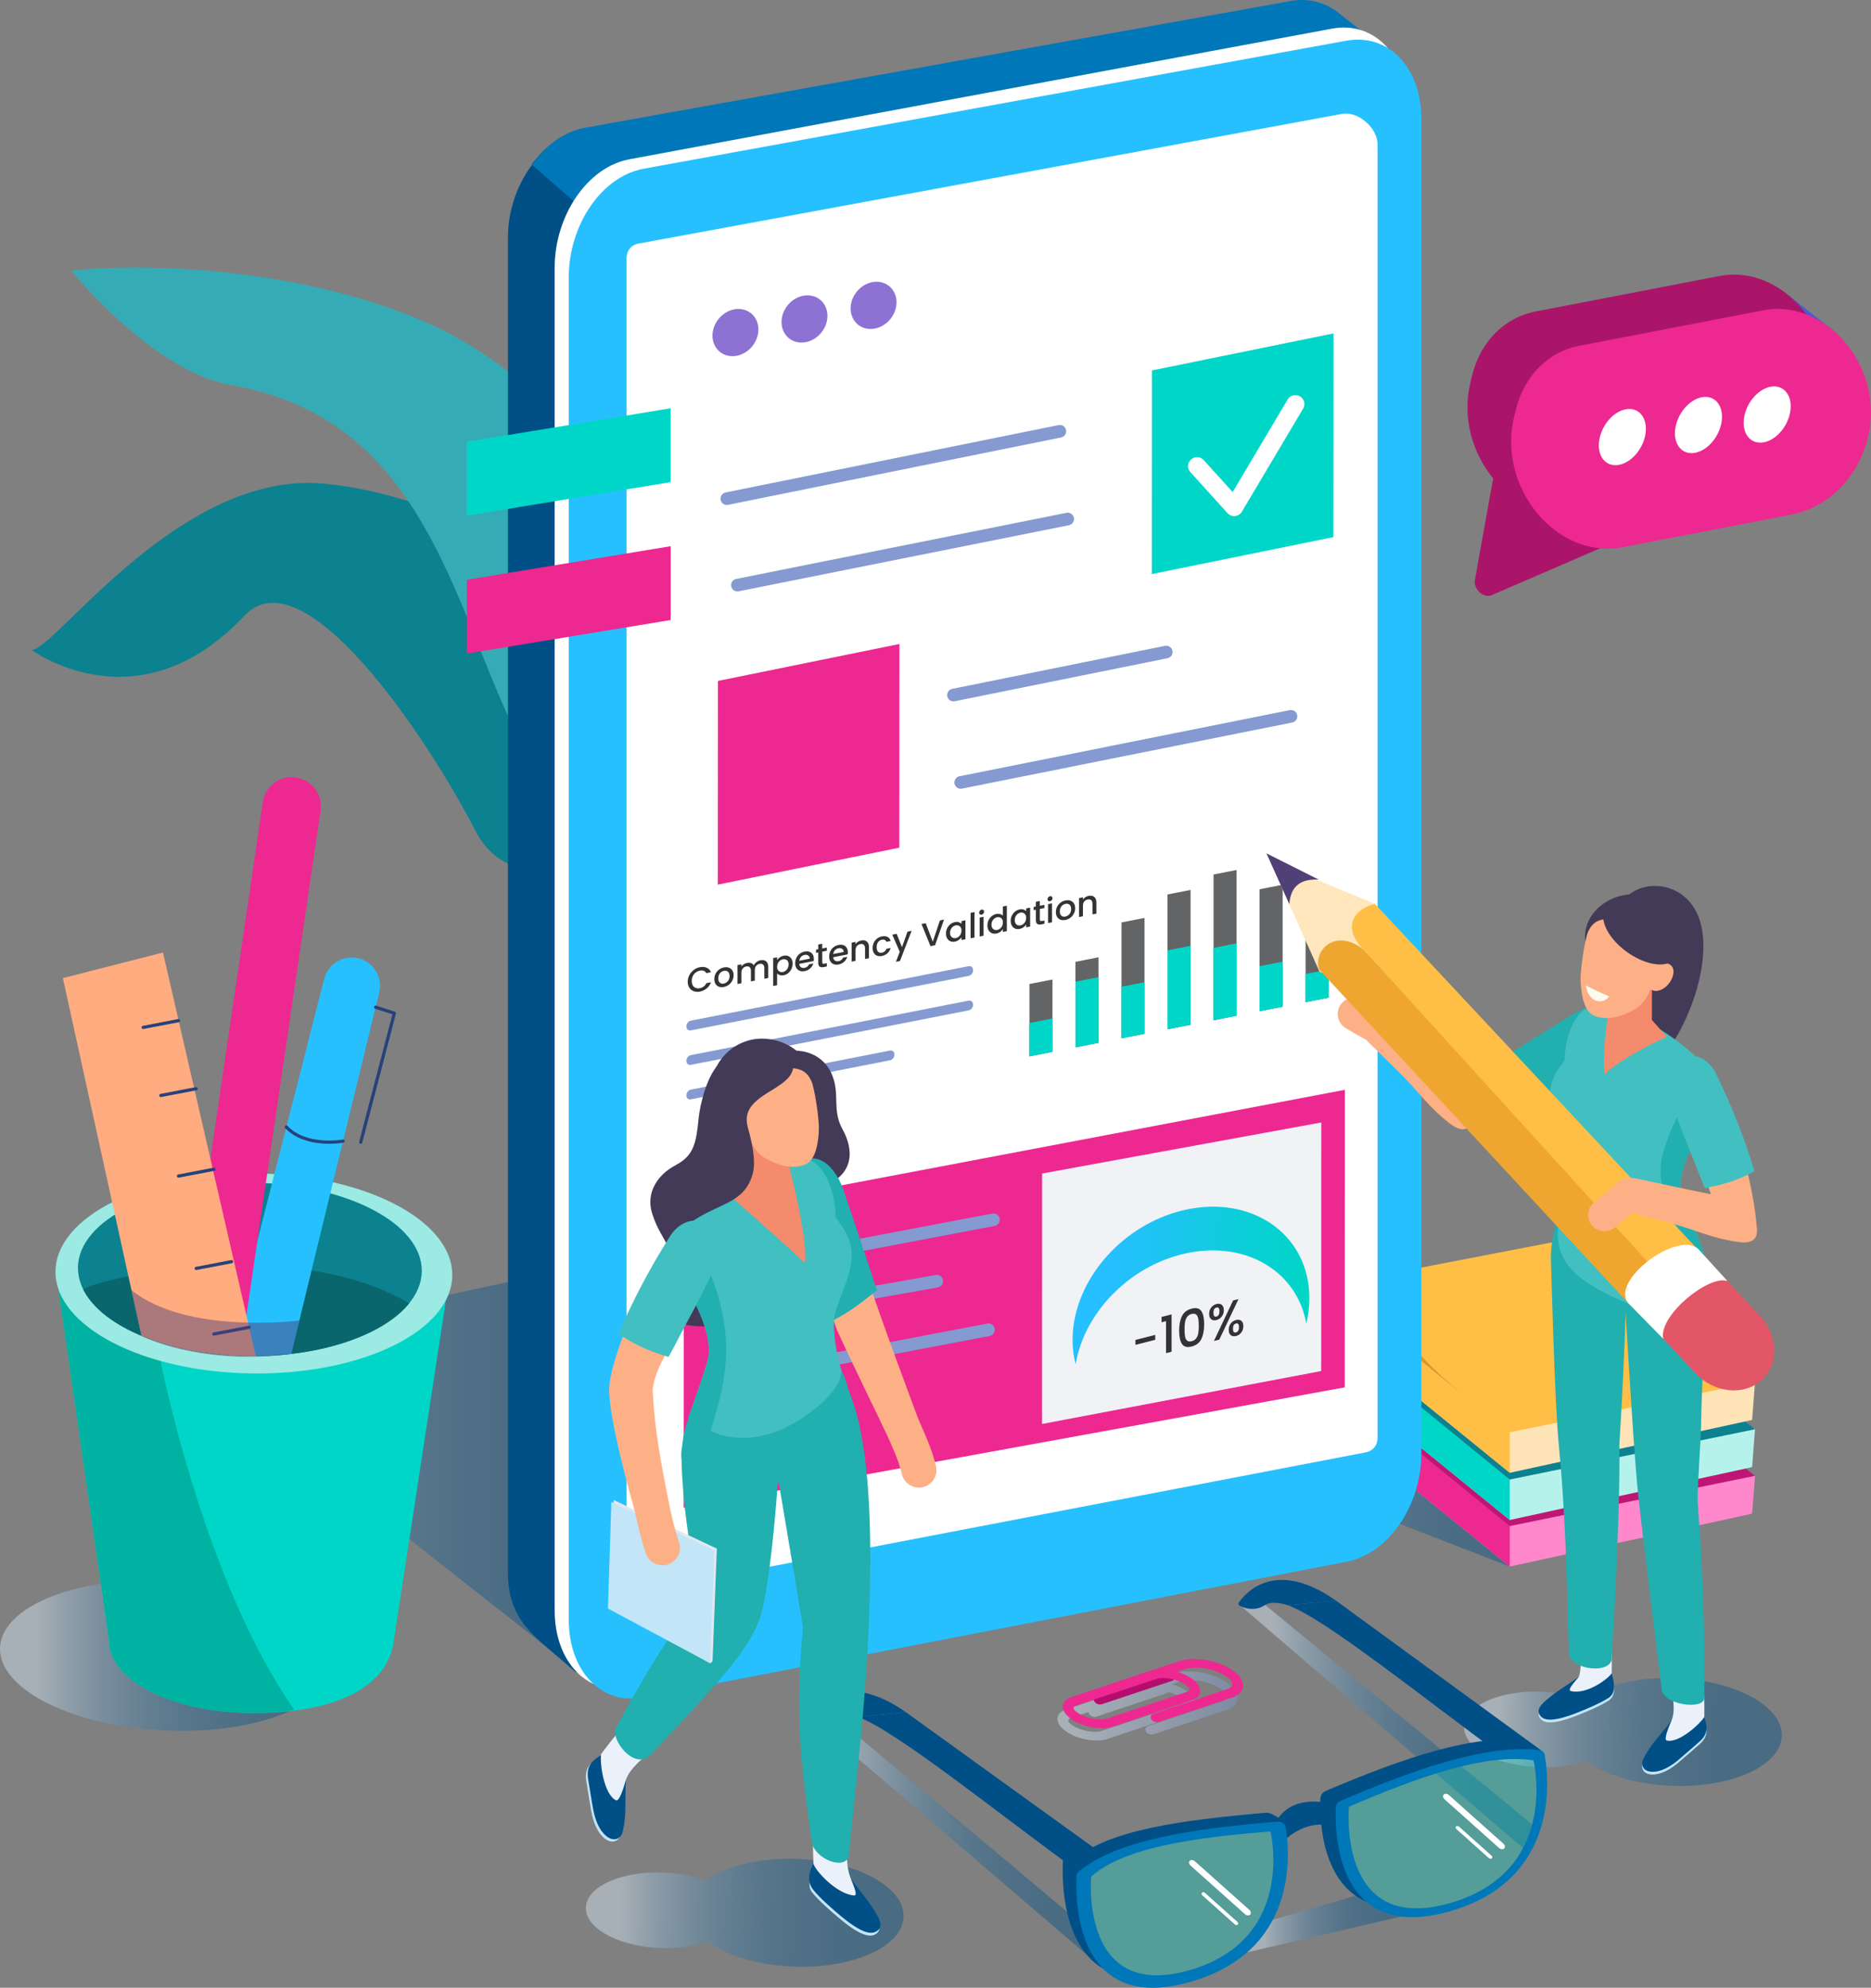 <?xml version="1.0" encoding="UTF-8"?>
<svg xmlns="http://www.w3.org/2000/svg" xmlns:xlink="http://www.w3.org/1999/xlink" viewBox="0 0 711.84 756.17">
  <rect x="0" y="0" width="711.84" height="756.17" fill="#808080" stroke="none"/>
  <defs>
    <style>
      .cls-1 {
        fill: #9beae3;
      }

      .cls-2 {
        fill: #b50d6d;
      }

      .cls-3 {
        fill: #ffe4b8;
      }

      .cls-4 {
        stroke: #849ad1;
        stroke-width: 4.8px;
      }

      .cls-4, .cls-5, .cls-6 {
        fill: none;
        stroke-linecap: round;
        stroke-linejoin: round;
      }

      .cls-7 {
        fill: #fbfcef;
      }

      .cls-8 {
        fill: #42bfc1;
      }

      .cls-9 {
        fill: #e4e8f2;
      }

      .cls-10 {
        fill: #8d72d4;
      }

      .cls-11 {
        fill: #efa630;
      }

      .cls-12 {
        fill: #c2e5f8;
      }

      .cls-13 {
        fill: #ed2891;
      }

      .cls-14 {
        fill: #f1f2f6;
      }

      .cls-15 {
        fill: #f38b6c;
      }

      .cls-16 {
        fill: #26c0ff;
      }

      .cls-17 {
        fill: #849ad1;
      }

      .cls-18 {
        fill: #b6f2ec;
      }

      .cls-19 {
        isolation: isolate;
      }

      .cls-20 {
        fill: #aa156a;
      }

      .cls-21, .cls-22 {
        fill: #504078;
      }

      .cls-23 {
        opacity: .34;
      }

      .cls-23, .cls-24 {
        fill: #00d6c8;
      }

      .cls-25 {
        fill: url(#linear-gradient-5);
      }

      .cls-25, .cls-26, .cls-27, .cls-28, .cls-29, .cls-30, .cls-31, .cls-32, .cls-22, .cls-33 {
        mix-blend-mode: multiply;
      }

      .cls-25, .cls-26, .cls-27, .cls-28, .cls-29, .cls-30, .cls-31, .cls-32, .cls-33 {
        opacity: .43;
      }

      .cls-26 {
        fill: url(#linear-gradient-7);
      }

      .cls-27 {
        fill: url(#linear-gradient-8);
      }

      .cls-28 {
        fill: url(#linear-gradient-2);
      }

      .cls-29 {
        fill: url(#linear-gradient-3);
      }

      .cls-30 {
        fill: url(#linear-gradient-4);
      }

      .cls-31 {
        fill: url(#linear-gradient-9);
      }

      .cls-32 {
        fill: url(#linear-gradient-6);
      }

      .cls-34 {
        fill: #fff;
      }

      .cls-35 {
        fill: #ebf1fa;
      }

      .cls-5 {
        stroke: #fff;
        stroke-width: 6.83px;
      }

      .cls-36 {
        fill: #ffac80;
      }

      .cls-37 {
        fill: #005087;
      }

      .cls-22 {
        opacity: .48;
      }

      .cls-38 {
        fill: #09666d;
      }

      .cls-39 {
        fill: #0c818f;
      }

      .cls-40 {
        fill: #495bd1;
      }

      .cls-41 {
        fill: #e35667;
      }

      .cls-42 {
        fill: #bf1676;
      }

      .cls-43 {
        fill: url(#New_Gradient_Swatch_3);
      }

      .cls-44 {
        fill: #35acb5;
      }

      .cls-33 {
        fill: url(#linear-gradient);
      }

      .cls-45 {
        fill: #0077b8;
      }

      .cls-46 {
        fill: #ffbf46;
      }

      .cls-47 {
        fill: #433a58;
      }

      .cls-48 {
        fill: #636466;
      }

      .cls-49 {
        fill: #333;
      }

      .cls-50 {
        fill: #22afaf;
      }

      .cls-51 {
        fill: #d8962b;
      }

      .cls-52 {
        fill: #ffe6bd;
      }

      .cls-53 {
        fill: #f8c;
      }

      .cls-54 {
        fill: #00b2a1;
      }

      .cls-6 {
        stroke: #27427a;
        stroke-width: 1.22px;
      }

      .cls-55 {
        fill: #fdb086;
      }
    </style>
    <linearGradient id="linear-gradient" x1="137.12" y1="558.52" x2="239.77" y2="558.52" gradientTransform="translate(712.27 1.68) rotate(-178.77) scale(1.01 -1) skewX(-1.22)" gradientUnits="userSpaceOnUse">
      <stop offset="0" stop-color="#005087"/>
      <stop offset=".17" stop-color="#025288"/>
      <stop offset=".3" stop-color="#0c588d"/>
      <stop offset=".41" stop-color="#1c6496"/>
      <stop offset=".51" stop-color="#3274a2"/>
      <stop offset=".61" stop-color="#5089b2"/>
      <stop offset=".7" stop-color="#74a3c6"/>
      <stop offset=".79" stop-color="#9ec2dd"/>
      <stop offset=".87" stop-color="#cee5f8"/>
      <stop offset=".89" stop-color="#dbeeff"/>
    </linearGradient>
    <linearGradient id="linear-gradient-2" x1="584.78" y1="629.73" x2="711.84" y2="629.73" gradientTransform="translate(711.84) rotate(-180) scale(1 -1)" xlink:href="#linear-gradient"/>
    <linearGradient id="linear-gradient-3" x1="483.53" y1="561.36" x2="645.56" y2="561.36" gradientTransform="translate(711.84) rotate(-180) scale(1 -1)" xlink:href="#linear-gradient"/>
    <linearGradient id="linear-gradient-4" x1="241.23" y1="637.22" x2="309.93" y2="637.22" gradientTransform="translate(711.8 -3.15) rotate(176.92) scale(1 -1) skewX(3.07)" gradientUnits="userSpaceOnUse">
      <stop offset="0" stop-color="#7c98cc"/>
      <stop offset=".89" stop-color="#dbeeff"/>
    </linearGradient>
    <linearGradient id="linear-gradient-5" x1="30.37" y1="658.76" x2="151.32" y2="658.76" gradientTransform="translate(724.57 2.08) rotate(-178.58) scale(1 -1)" gradientUnits="userSpaceOnUse">
      <stop offset="0" stop-color="#005087"/>
      <stop offset=".17" stop-color="#025288"/>
      <stop offset=".3" stop-color="#0c588d"/>
      <stop offset=".41" stop-color="#1c6496"/>
      <stop offset=".51" stop-color="#3274a2"/>
      <stop offset=".61" stop-color="#5089b2"/>
      <stop offset=".7" stop-color="#74a3c6"/>
      <stop offset=".79" stop-color="#9ec2dd"/>
      <stop offset=".87" stop-color="#cee5f8"/>
      <stop offset=".89" stop-color="#dbeeff"/>
    </linearGradient>
    <linearGradient id="linear-gradient-6" x1="362.7" y1="735.76" x2="483.65" y2="735.76" xlink:href="#linear-gradient-5"/>
    <linearGradient id="New_Gradient_Swatch_3" data-name="New Gradient Swatch 3" x1="213.67" y1="489.89" x2="303.77" y2="489.89" gradientTransform="translate(711.84 -49.97) rotate(170) scale(1.02 -.98) skewX(9.7)" gradientUnits="userSpaceOnUse">
      <stop offset="0" stop-color="#00d5c7"/>
      <stop offset=".82" stop-color="#26bfff"/>
    </linearGradient>
    <linearGradient id="linear-gradient-7" x1="176.96" y1="731.93" x2="237.39" y2="731.93" gradientTransform="translate(711.84) rotate(-180) scale(1 -1)" xlink:href="#linear-gradient-5"/>
    <linearGradient id="linear-gradient-8" x1="291.83" y1="699.93" x2="404.27" y2="699.93" gradientTransform="translate(711.84) rotate(-180) scale(1 -1)" xlink:href="#linear-gradient-5"/>
    <linearGradient id="linear-gradient-9" x1="127.49" y1="656.71" x2="239.7" y2="656.71" gradientTransform="translate(711.84) rotate(-180) scale(1 -1)" xlink:href="#linear-gradient-5"/>
  </defs>
  <g class="cls-19">
    <g id="image">
      <g>
        <polygon class="cls-33" points="574.41 595.93 523.39 576.15 471.21 530.2 521.76 517.45 574.41 595.93"/>
        <g>
          <g>
            <polygon class="cls-53" points="574.41 595.93 666.61 575.82 667.71 561.42 602.42 522.87 505.79 524.61 505.79 540.11 574.41 595.93"/>
            <polygon class="cls-13" points="574.41 595.93 574.41 580.54 585.78 523.17 505.79 524.61 505.79 540.11 574.41 595.93"/>
            <polygon class="cls-42" points="574.41 580.54 667.71 561.42 598.3 506.76 505.79 524.61 574.41 580.54"/>
          </g>
          <g>
            <polygon class="cls-18" points="574.41 578.22 666.61 558.11 667.71 543.71 602.42 505.16 505.79 506.9 505.79 522.4 574.41 578.22"/>
            <polygon class="cls-24" points="574.41 578.22 574.41 562.83 585.78 505.46 505.79 506.9 505.79 522.4 574.41 578.22"/>
            <polygon class="cls-39" points="574.41 562.83 667.71 543.71 598.3 489.05 505.79 506.9 574.41 562.83"/>
          </g>
          <g>
            <polygon class="cls-3" points="574.41 560.27 666.61 540.16 667.71 525.76 602.42 487.21 505.79 488.95 505.79 504.45 574.41 560.27"/>
            <polygon class="cls-46" points="574.41 560.27 574.41 544.88 585.78 487.51 505.79 488.95 505.79 504.45 574.41 560.27"/>
            <polygon class="cls-46" points="574.41 544.88 667.71 525.76 598.3 471.1 505.79 488.95 574.41 544.88"/>
          </g>
          <path class="cls-51" d="M574.41,545.15l-68.62-55.93,11.35-1.73c29.08,35.64,25.2,31.52,57.27,57.65Z"/>
          <path class="cls-46" d="M517.14,487.5s-2.15-2.93-2.82-9.05c9.13,4.19,17.83,6.83,25.48,5.6l-22.66,3.45Z"/>
        </g>
      </g>
      <path class="cls-39" d="M241.67,235.11s-63.13-46.86-119.71-51.21c-56.59-4.35-105.77,70.04-110.72,62.83,0,0,40.77,31.07,81.76-12.51,22.3-23.71,68.69,44.71,87.85,81.75,23.1,44.64,97.06-25.04,97.06-25.04l-36.24-55.82Z"/>
      <path class="cls-44" d="M258.47,209.94s-44.43-64.86-96.51-87.4c-52.09-22.54-113.96-22.12-134.81-19.56,0,0,30.72,38.28,60.94,43.55,69.7,12.15,82.4,75.51,105.17,125.84,20.71,45.8,81.29,2.15,81.29,2.15l-16.09-64.58Z"/>
      <path class="cls-28" d="M0,627.26c0,15.8,28.44,29.71,63.53,31.08,35.08,1.36,63.53-10.34,63.53-26.14,0-15.8-28.44-29.71-63.53-31.08C28.44,599.75,0,611.46,0,627.26Z"/>
      <polygon class="cls-29" points="228.31 642.57 66.27 515.08 228.31 480.15 228.31 642.57"/>
      <g>
        <path class="cls-37" d="M193.26,90.18c0-10.14,3.52-19.95,9.15-27.48l-.14-.12c5.23-7.14,12.35-12.27,20.19-13.78l297.24,489.11c0,.34-.04.56-.13.68-.1,19.43-13.08,37.62-29.08,40.69l-271.44,56.84-11.66-9.99c-8.87-7.63-14.14-14.74-14.14-27.58V90.18Z"/>
        <path class="cls-45" d="M387.32,223.17s146.83,348.32,146.34,328.28l-7.31-533.09-17.38-13.67c-5.07-3.89-11.39-5.57-18.17-4.25L222.37,48.63c-7.85,1.53-14.88,6.78-19.96,14.1l184.91,160.44Z"/>
        <path class="cls-34" d="M239.48,642.13l267.5-51.65c16.06-3.08,28.43-21.62,28.43-41.13V40.56c0-19.52-12.68-32.72-28.74-29.64L239.31,60.62c-16.06,3.08-28.28,21.67-28.28,41.18v510.79c0,19.52,12.38,32.63,28.45,29.54Z"/>
        <path class="cls-16" d="M244.84,645.74l267.5-51.65c16.06-3.08,28.43-21.62,28.43-41.13V45.16c0-19.52-12.68-32.72-28.74-29.64l-267.35,48.7c-16.06,3.08-28.28,21.67-28.28,41.18v510.79c0,19.52,12.38,32.63,28.45,29.54Z"/>
        <path class="cls-34" d="M238.39,98.27c0-2.93,1.72-5.06,4.5-5.6l267.72-49.35c6-1.15,13.5,5.3,13.5,11.61v440.78s0,0,0,0v51.19c0,2.93-1.72,5.06-4.5,5.6l-267.72,51.35c-6,1.15-13.5-5.3-13.5-11.61V149.47s0,0,0,0v-51.2Z"/>
      </g>
      <g>
        <path class="cls-30" d="M402.31,653.9c0,1.81,1.5,3.75,4.12,5.31,2.37,1.41,5.34,2.37,8.18,2.74,2.43.32,4.76.22,6.54-.37l30.22-10.07c2.07-.69,3.2-1.95,3.2-3.56,0-1.81-1.5-3.75-4.12-5.31-1.36-.81-2.93-1.48-4.56-1.96l3.15-1.05c2.78-.93,9.43-.79,14.86,2.46,1.88,1.12,2.92,2.27,2.92,3.24,0,.8-.71,1.54-1.85,1.92l-28.19,9.4c-.98.33-1.31,1.29-.75,2.15.38.58,1.06.96,1.77,1.06.35.05.7.02,1.02-.09l28.19-9.4c2.4-.8,3.89-2.52,3.89-4.5,0-1.27-.64-3.78-4.96-6.35-6.9-4.12-15.22-4.23-18.93-3l-17.74,5.91-23.77,7.92c-2.07.69-3.2,1.95-3.2,3.56ZM406.39,654.44c0-.52.73-.84,1.17-.99l6.57-2.19c.01.26.09.53.26.79.38.58,1.06.96,1.77,1.06.35.05.7.02,1.02-.09l26.72-8.9c.3-.1.53-.27.7-.46,1.39.37,2.73.9,3.83,1.56,1.53.92,2.08,1.75,2.08,2.19,0,.52-.73.84-1.17.99l-30.22,10.07c-2.59.86-7.57,0-10.65-1.83-1.53-.92-2.08-1.75-2.08-2.19Z"/>
        <path class="cls-2" d="M418.19,648.4c.35.05.7.02,1.02-.09l26.72-8.9c.98-.33,1.31-1.29.75-2.15-.56-.86-1.81-1.29-2.79-.97l-26.72,8.9c-.98.33-1.31,1.29-.75,2.15.38.58,1.06.96,1.77,1.06Z"/>
        <path class="cls-13" d="M408.46,654.51c-2.62-1.56-4.12-3.5-4.12-5.31,0-1.61,1.14-2.87,3.2-3.56h0l30.22-10.07c3.87-1.29,10.34-.25,14.73,2.37,2.62,1.56,4.12,3.5,4.12,5.31,0,1.61-1.14,2.87-3.2,3.56l-30.22,10.07c-1.78.59-4.12.69-6.54.37-2.84-.38-5.82-1.33-8.18-2.74ZM439.81,638.68l-30.22,10.07c-.43.14-1.16.47-1.16.98,0,.44.54,1.28,2.08,2.19,3.08,1.84,8.05,2.7,10.65,1.83l30.22-10.07c.43-.15,1.17-.47,1.17-.99,0-.44-.54-1.28-2.08-2.19-1.72-1.03-4.03-1.75-6.19-2.03-1.7-.23-3.31-.18-4.46.2Z"/>
        <path class="cls-13" d="M439.84,655.13c.35.05.7.02,1.02-.09l28.19-9.4c2.4-.8,3.89-2.52,3.89-4.5,0-1.27-.64-3.78-4.96-6.35-6.9-4.12-15.22-4.23-18.93-3l-28.19,9.4c-.98.33-1.31,1.29-.75,2.15.56.86,1.81,1.3,2.79.97l28.19-9.4c2.78-.93,9.42-.79,14.85,2.46,1.88,1.12,2.92,2.27,2.92,3.24,0,.8-.71,1.54-1.85,1.92l-28.19,9.4c-.98.33-1.31,1.29-.75,2.15.38.58,1.06.96,1.77,1.06Z"/>
      </g>
      <polygon class="cls-24" points="177.6 196.17 255.18 183.4 255.18 155.31 177.6 168.08 177.6 196.17"/>
      <polygon class="cls-13" points="177.6 248.63 255.18 235.86 255.18 207.78 177.6 220.55 177.6 248.63"/>
      <path class="cls-25" d="M667.96,646.4c-14.84-9-40.84-10.7-58.07-3.82-2.94,1.17-5.42,2.53-7.47,4-10.57-3.95-25.14-4.18-35.35-.1-12.11,4.84-13.47,13.89-3.05,20.21,10.02,6.07,27.27,7.4,39.34,3.21.69.49,1.41.97,2.18,1.45,14.84,9,40.84,10.7,58.07,3.82,17.23-6.89,19.18-19.76,4.34-28.76Z"/>
      <path class="cls-32" d="M333.83,715.17c-14.84-9-40.84-10.7-58.07-3.82-2.94,1.17-5.42,2.53-7.47,4-10.57-3.95-25.14-4.18-35.35-.1-12.11,4.84-13.47,13.89-3.05,20.21,10.02,6.07,27.27,7.4,39.34,3.21.69.49,1.41.97,2.18,1.45,14.84,9,40.84,10.7,58.07,3.82,17.23-6.89,19.18-19.76,4.34-28.76Z"/>
      <path class="cls-24" d="M170.5,489.1l-20.84,136.16c-3.06,17.32-23.11,26.41-53.38,26.41s-54.79-12.36-54.79-27.61l-19.42-134.96h148.44Z"/>
      <path class="cls-54" d="M112.02,650.51c-4.99.75-10.26,1.16-15.74,1.16-30.26,0-54.79-12.36-54.79-27.61l-19-132c5.38-4.41,38.13,23.52,38.13,23.52,0,0,16.28,84.92,51.4,134.93Z"/>
      <ellipse class="cls-1" cx="96.6" cy="484.45" rx="38.06" ry="75.48" transform="translate(-388.86 575.86) rotate(-89.39)"/>
      <ellipse class="cls-39" cx="95.07" cy="482.91" rx="32.98" ry="65.41" transform="translate(-388.83 572.8) rotate(-89.39)"/>
      <path class="cls-38" d="M31.8,490.8c7.33,14.14,32.67,24.77,62.91,25.09,27.54.3,51.19-8.03,60.97-20.08-46.77-27.57-125.3-7.76-123.88-5.01Z"/>
      <path class="cls-16" d="M86.79,515.56c14.1.83,14.83-.07,24-.49l33.48-137.49c1.41-5.79-2.14-11.62-7.92-13.03h0c-5.74-1.4-11.53,2.08-13,7.8l-36.55,143.21Z"/>
      <path class="cls-13" d="M81.25,509.06h0c6.04.89,11.71-3.33,12.6-9.37l28.11-191.34c.89-6.04-3.33-11.71-9.37-12.6h0c-6.04-.89-11.71,3.33-12.6,9.37l-28.11,191.34c-.89,6.04,3.33,11.71,9.37,12.6Z"/>
      <path class="cls-36" d="M53.83,508.18c13.42,5.57,28.33,7.72,43.49,7.72l-35.32-153.55-38.08,9.74,29.92,136.08Z"/>
      <line class="cls-6" x1="67.92" y1="388.26" x2="54.47" y2="390.84"/>
      <line class="cls-6" x1="74.64" y1="414.15" x2="61.19" y2="416.73"/>
      <line class="cls-6" x1="81.37" y1="444.81" x2="67.92" y2="447.39"/>
      <line class="cls-6" x1="88.09" y1="479.95" x2="74.64" y2="482.53"/>
      <line class="cls-6" x1="94.82" y1="504.91" x2="81.37" y2="507.48"/>
      <path class="cls-6" d="M130.5,434.1s-14.08,2.58-21.59-5.41"/>
      <polyline class="cls-6" points="142.91 383.15 150.04 385.44 137.24 434.5"/>
      <path class="cls-22" d="M113.89,502.33s-42.6,5.57-63.88-11.53l3.82,17.39s21.76,11.37,56.96,6.89l3.1-12.74Z"/>
      <g>
        <polygon class="cls-40" points="697.48 125.75 680.6 112.46 573.18 187.2 593.91 203.32 697.48 125.75"/>
        <path class="cls-20" d="M664.6,182.78l-63.87,12.32c-25.13,4.85-48.03-22.92-41.21-49.98l.68-2.69c3.16-12.56,12.3-21.68,23.96-23.93l70-13.5c24.33-4.69,46.49,22.18,39.89,48.37h0c-3.89,15.43-15.11,26.63-29.44,29.4Z"/>
        <path class="cls-20" d="M568.93,177.27l-7.77,43.25c-.65,3.61,3.17,7.14,6.37,5.89l43.14-18.66-41.74-30.48Z"/>
        <path class="cls-13" d="M681.22,195.84l-63.87,12.32c-25.13,4.85-48.03-22.92-41.21-49.98l.68-2.69c3.16-12.56,12.3-21.68,23.96-23.93l70-13.5c24.33-4.69,46.49,22.18,39.89,48.37h0c-3.89,15.43-15.11,26.63-29.44,29.4Z"/>
        <path class="cls-34" d="M626.11,164.56c-.68,5.83-5.2,11.33-10.1,12.27s-8.32-3.02-7.64-8.85,5.2-11.33,10.1-12.27,8.32,3.02,7.64,8.85Z"/>
        <path class="cls-34" d="M655.07,159.97c-.68,5.83-5.2,11.33-10.1,12.27-4.9.94-8.32-3.02-7.64-8.85.68-5.83,5.2-11.33,10.1-12.27,4.9-.94,8.32,3.02,7.64,8.85Z"/>
        <path class="cls-34" d="M681.21,155.98c-.68,5.83-5.2,11.33-10.1,12.27-4.9.94-8.32-3.02-7.64-8.85.68-5.83,5.2-11.33,10.1-12.27,4.9-.94,8.32,3.02,7.64,8.85Z"/>
      </g>
      <g>
        <path class="cls-10" d="M323.86,115.24c-1.12,4.93,1.78,9.35,6.47,9.86,4.69.51,9.4-3.07,10.52-8.01,1.12-4.93-1.78-9.35-6.47-9.86-4.69-.51-9.4,3.07-10.52,8.01Z"/>
        <path class="cls-10" d="M297.58,120.41c-1.12,4.93,1.78,9.35,6.47,9.86,4.69.51,9.4-3.07,10.52-8.01,1.12-4.93-1.78-9.35-6.47-9.86-4.69-.51-9.4,3.07-10.52,8.01Z"/>
        <path class="cls-10" d="M271.31,125.59c-1.12,4.93,1.78,9.35,6.47,9.86,4.69.51,9.4-3.07,10.52-8.01s-1.78-9.35-6.47-9.86c-4.69-.51-9.4,3.07-10.52,8.01Z"/>
      </g>
      <line class="cls-4" x1="403.23" y1="164.06" x2="276.53" y2="189.69"/>
      <line class="cls-4" x1="406.22" y1="197.44" x2="280.55" y2="222.59"/>
      <polygon class="cls-24" points="438.24 218.38 507.29 204.32 507.33 126.84 438.28 140.91 438.24 218.38"/>
      <polyline class="cls-5" points="492.84 153.71 469.55 192.92 455.43 177.32"/>
      <polygon class="cls-13" points="260.1 573.54 511.61 527.77 511.65 414.58 260.15 462.3 260.1 573.54"/>
      <polygon class="cls-14" points="396.45 541.7 502.66 521.56 502.69 427 396.48 446.42 396.45 541.7"/>
      <line class="cls-4" x1="443.71" y1="248.04" x2="362.75" y2="264.41"/>
      <line class="cls-4" x1="491.17" y1="272.5" x2="365.51" y2="297.65"/>
      <polygon class="cls-13" points="273.1 336.52 342.15 322.46 342.19 244.98 273.14 259.04 273.1 336.52"/>
      <line class="cls-4" x1="377.94" y1="464.01" x2="296.98" y2="479.38"/>
      <line class="cls-4" x1="376.08" y1="505.87" x2="295.12" y2="521.24"/>
      <line class="cls-4" x1="356.42" y1="487.38" x2="275.46" y2="501.75"/>
      <g>
        <path class="cls-17" d="M368.51,371.25l-105.65,20.72c-.93.18-1.69-.43-1.69-1.36v-.32c0-.93.76-1.84,1.69-2.02l105.65-20.72c.93-.18,1.69.43,1.69,1.36v.32c0,.93-.76,1.84-1.69,2.02Z"/>
        <path class="cls-17" d="M368.51,384.36l-105.65,20.72c-.93.18-1.69-.43-1.69-1.36v-.32c0-.93.76-1.84,1.69-2.02l105.65-20.72c.93-.18,1.69.43,1.69,1.36v.32c0,.93-.76,1.84-1.69,2.02Z"/>
        <path class="cls-17" d="M338.58,403.35l-75.72,14.85c-.93.18-1.69-.43-1.69-1.36v-.32c0-.93.76-1.84,1.69-2.02l75.72-14.85c.93-.18,1.69.43,1.69,1.36v.32c0,.93-.76,1.84-1.69,2.02Z"/>
      </g>
      <g>
        <path class="cls-49" d="M262.27,370.96c.41-.79.98-1.45,1.69-1.98.71-.54,1.49-.89,2.33-1.05.97-.19,1.83-.12,2.58.21.75.33,1.3.89,1.64,1.7l-1.79.35c-.24-.43-.56-.73-.98-.88-.42-.15-.9-.18-1.45-.07-.6.12-1.14.36-1.61.72-.47.36-.84.82-1.1,1.38-.27.56-.4,1.17-.4,1.84s.13,1.23.4,1.69c.27.45.63.77,1.1.95.47.18,1.01.21,1.61.1.55-.11,1.03-.32,1.45-.64.42-.32.74-.74.98-1.26l1.79-.35c-.34.94-.89,1.72-1.64,2.33-.75.62-1.61,1.02-2.58,1.21-.85.17-1.63.12-2.34-.14-.71-.26-1.27-.7-1.68-1.32-.41-.62-.62-1.38-.62-2.27s.21-1.73.62-2.51Z"/>
        <path class="cls-49" d="M273.53,375.36c-.55-.2-.98-.55-1.29-1.05-.31-.5-.47-1.12-.47-1.86s.16-1.41.48-2.04c.32-.63.76-1.15,1.32-1.57.56-.41,1.18-.69,1.87-.82s1.31-.1,1.87.09c.56.2,1,.54,1.32,1.05.32.5.48,1.12.48,1.85s-.17,1.41-.5,2.04c-.33.63-.78,1.16-1.35,1.58s-1.2.7-1.89.83-1.29.1-1.84-.1ZM276.45,373.68c.34-.25.61-.58.82-.98.21-.41.31-.87.31-1.39s-.1-.94-.3-1.27c-.2-.32-.47-.54-.8-.66-.33-.12-.69-.14-1.07-.06s-.74.24-1.07.48c-.33.25-.59.57-.78.97-.19.4-.29.86-.29,1.38,0,.78.2,1.34.59,1.68s.9.46,1.5.34c.38-.08.74-.24,1.08-.49Z"/>
        <path class="cls-49" d="M290.83,365.35c.45.15.8.43,1.06.84.26.41.39.94.39,1.6v4.25l-1.48.29v-4.02c0-.64-.16-1.11-.48-1.39-.32-.28-.76-.37-1.32-.26s-1,.37-1.33.78c-.33.41-.49.93-.49,1.58v4.02l-1.48.29v-4.02c0-.64-.16-1.11-.48-1.39-.32-.28-.76-.37-1.32-.26s-1,.37-1.33.78c-.33.41-.49.93-.49,1.58v4.02l-1.49.29v-7.2l1.49-.29v.82c.24-.34.55-.64.93-.87.37-.24.78-.4,1.2-.48.57-.11,1.09-.09,1.54.06.45.16.8.44,1.05.85.22-.48.56-.89,1.02-1.24.46-.35.96-.57,1.49-.68.57-.11,1.07-.09,1.52.05Z"/>
        <path class="cls-49" d="M296.69,364.19c.44-.31.93-.52,1.48-.63.63-.12,1.2-.08,1.72.13.52.21.93.56,1.22,1.06.3.5.44,1.11.44,1.83s-.15,1.4-.44,2.03c-.3.63-.7,1.15-1.22,1.57-.52.42-1.09.69-1.72.81-.55.11-1.04.09-1.46-.05s-.78-.35-1.05-.62v4.47l-1.49.29v-10.62l1.49-.29v1.06c.25-.38.6-.73,1.03-1.04ZM299.73,365.65c-.2-.32-.47-.54-.81-.66-.34-.12-.69-.14-1.08-.07s-.73.24-1.07.5c-.34.26-.61.59-.81,1-.2.41-.31.86-.31,1.35s.1.91.31,1.24.47.56.81.68c.34.13.69.15,1.07.08s.74-.24,1.08-.51c.34-.26.61-.6.81-1.01s.31-.87.31-1.37-.1-.91-.31-1.23Z"/>
        <path class="cls-49" d="M309.57,365.59l-5.5,1.08c.04.57.26.99.64,1.26s.85.36,1.41.25c.8-.16,1.37-.6,1.7-1.34l1.61-.32c-.22.71-.61,1.32-1.18,1.86s-1.28.88-2.12,1.05c-.69.14-1.3.1-1.85-.1-.54-.2-.97-.55-1.28-1.06s-.46-1.12-.46-1.86.15-1.42.45-2.04c.3-.62.72-1.14,1.27-1.55.54-.41,1.17-.69,1.88-.83s1.28-.1,1.82.09c.53.19.95.53,1.24,1,.3.48.44,1.06.44,1.76,0,.27-.02.52-.05.74ZM308.07,364.69c0-.55-.21-.95-.59-1.2-.38-.26-.86-.33-1.42-.22-.51.1-.95.35-1.32.75-.37.4-.58.88-.65,1.45l3.99-.78Z"/>
        <path class="cls-49" d="M312.83,362.02v3.99c0,.27.06.45.19.54.13.09.34.11.65.05l.91-.18v1.24l-1.18.23c-.67.13-1.18.08-1.54-.17-.36-.24-.54-.72-.54-1.42v-3.99l-.85.17v-1.22l.85-.17v-1.79l1.5-.29v1.79l1.75-.34v1.22l-1.75.34Z"/>
        <path class="cls-49" d="M322.5,363.06l-5.5,1.08c.04.57.26.99.64,1.26s.85.36,1.41.25c.8-.16,1.37-.6,1.7-1.34l1.61-.32c-.22.71-.61,1.32-1.18,1.86s-1.28.88-2.12,1.05c-.69.14-1.3.1-1.85-.1-.54-.2-.97-.55-1.28-1.06s-.46-1.12-.46-1.86.15-1.42.45-2.04c.3-.62.72-1.14,1.27-1.55.54-.41,1.17-.69,1.88-.83s1.28-.1,1.82.09c.53.19.95.53,1.24,1,.3.48.44,1.06.44,1.76,0,.27-.02.52-.05.74ZM320.99,362.15c0-.55-.21-.95-.59-1.2-.38-.26-.86-.33-1.42-.22-.51.1-.95.35-1.32.75-.37.4-.58.88-.65,1.45l3.99-.78Z"/>
        <path class="cls-49" d="M329.17,357.83c.45.15.8.43,1.05.84.25.41.38.94.38,1.6v4.25l-1.48.29v-4.02c0-.64-.16-1.11-.48-1.39-.32-.28-.76-.37-1.32-.26s-1,.37-1.33.78c-.33.41-.49.93-.49,1.58v4.02l-1.49.29v-7.2l1.49-.29v.82c.24-.34.56-.64.93-.88.38-.24.78-.4,1.21-.49.57-.11,1.07-.09,1.52.05Z"/>
        <path class="cls-49" d="M332.45,358.59c.3-.62.72-1.14,1.25-1.55.53-.41,1.14-.68,1.83-.82.87-.17,1.59-.11,2.16.2.57.3.96.82,1.16,1.54l-1.61.32c-.13-.33-.34-.57-.63-.71-.29-.14-.65-.17-1.08-.09-.61.12-1.1.43-1.46.93s-.54,1.14-.54,1.92.18,1.35.54,1.71c.36.37.85.49,1.46.37.86-.17,1.43-.66,1.71-1.47l1.61-.32c-.21.77-.6,1.43-1.18,1.98-.57.54-1.29.9-2.14,1.07-.69.14-1.3.1-1.83-.1-.53-.2-.95-.56-1.25-1.06-.3-.5-.45-1.12-.45-1.87s.15-1.42.45-2.04Z"/>
        <path class="cls-49" d="M346.82,354.13l-4.42,11.45-1.54.3,1.46-3.79-2.84-6.53,1.66-.33,2.03,5.09,2.1-5.9,1.54-.3Z"/>
        <path class="cls-49" d="M359.16,349.83l-3.41,9.75-1.73.34-3.42-8.41,1.59-.31,2.69,7.03,2.71-8.08,1.57-.31Z"/>
        <path class="cls-49" d="M360.36,353.12c.3-.62.71-1.13,1.23-1.54.52-.41,1.09-.68,1.72-.8.57-.11,1.06-.1,1.48.04s.76.35,1.01.63v-1.05l1.5-.29v7.2l-1.5.29v-1.07c-.25.39-.6.74-1.03,1.05s-.93.52-1.49.63c-.62.12-1.18.07-1.7-.14-.51-.22-.92-.58-1.22-1.09-.3-.51-.45-1.13-.45-1.85s.15-1.39.45-2.01ZM365.5,352.77c-.21-.33-.47-.55-.8-.68-.33-.13-.69-.15-1.07-.08s-.74.24-1.07.49c-.33.25-.6.58-.8.98s-.31.85-.31,1.35.1.91.31,1.25.47.57.81.7c.34.13.69.16,1.06.09s.74-.24,1.07-.5c.33-.26.6-.59.8-1,.2-.41.31-.86.31-1.36s-.1-.91-.31-1.23Z"/>
        <path class="cls-49" d="M370.76,346.97v9.67l-1.49.29v-9.67l1.49-.29Z"/>
        <path class="cls-49" d="M372.79,347.81c-.18-.15-.27-.36-.27-.63s.09-.51.27-.73c.18-.22.41-.35.68-.41s.48,0,.67.14c.18.15.27.36.27.63s-.09.51-.27.73-.41.35-.67.41-.5,0-.68-.14ZM374.21,348.76v7.2l-1.49.29v-7.2l1.49-.29Z"/>
        <path class="cls-49" d="M376.12,350.03c.3-.62.71-1.13,1.23-1.54.52-.41,1.1-.68,1.73-.8.47-.09.93-.08,1.39.03s.82.32,1.09.6v-3.48l1.5-.29v9.67l-1.5.29v-1.08c-.24.4-.58.75-1.01,1.06-.43.31-.93.52-1.48.63-.63.12-1.2.08-1.72-.14s-.93-.58-1.23-1.09c-.3-.51-.45-1.13-.45-1.85s.15-1.39.45-2.01ZM381.26,349.68c-.21-.33-.47-.55-.8-.68-.33-.13-.69-.15-1.07-.08s-.74.24-1.07.49c-.33.25-.6.58-.8.98s-.31.85-.31,1.35.1.91.31,1.25.47.57.81.7c.34.13.69.16,1.06.09s.74-.24,1.07-.5c.33-.26.6-.59.8-1,.2-.41.31-.86.31-1.36s-.1-.91-.31-1.23Z"/>
        <path class="cls-49" d="M384.98,348.29c.3-.62.71-1.13,1.23-1.54.52-.41,1.09-.68,1.72-.8.57-.11,1.06-.1,1.48.04s.76.35,1.01.63v-1.05l1.5-.29v7.2l-1.5.29v-1.07c-.25.39-.6.74-1.03,1.05s-.93.52-1.49.63c-.62.12-1.18.07-1.7-.14-.51-.22-.92-.58-1.22-1.09-.3-.51-.45-1.13-.45-1.85s.15-1.39.45-2.01ZM390.11,347.94c-.21-.33-.47-.55-.8-.68-.33-.13-.69-.15-1.07-.08s-.74.24-1.07.49c-.33.25-.6.58-.8.98s-.31.85-.31,1.35.1.91.31,1.25.47.57.81.7c.34.13.69.16,1.06.09s.74-.24,1.07-.5c.33-.26.6-.59.8-1,.2-.41.31-.86.31-1.36s-.1-.91-.31-1.23Z"/>
        <path class="cls-49" d="M395.62,345.77v3.99c0,.27.06.45.19.54.13.09.34.11.65.05l.91-.18v1.24l-1.18.23c-.67.13-1.18.08-1.54-.17-.36-.24-.54-.72-.54-1.42v-3.99l-.85.17v-1.22l.85-.17v-1.79l1.5-.29v1.79l1.75-.34v1.22l-1.75.34Z"/>
        <path class="cls-49" d="M398.82,342.7c-.18-.15-.27-.36-.27-.63s.09-.51.27-.73c.18-.22.41-.35.68-.41s.48,0,.67.14c.18.15.27.36.27.63s-.09.51-.27.73-.41.35-.67.41-.5,0-.68-.14ZM400.24,343.65v7.2l-1.49.29v-7.2l1.49-.29Z"/>
        <path class="cls-49" d="M403.48,349.87c-.55-.2-.98-.55-1.29-1.05-.31-.5-.47-1.12-.47-1.86s.16-1.41.48-2.04c.32-.63.76-1.15,1.32-1.57.56-.41,1.18-.69,1.87-.82s1.31-.1,1.87.09c.56.2,1,.54,1.32,1.05.32.5.48,1.12.48,1.85s-.17,1.41-.5,2.04c-.33.63-.78,1.16-1.35,1.58s-1.2.7-1.89.83-1.29.1-1.84-.1ZM406.4,348.19c.34-.25.61-.58.82-.98.21-.41.31-.87.31-1.39s-.1-.94-.3-1.27c-.2-.32-.47-.54-.8-.66-.33-.12-.69-.14-1.07-.06s-.74.24-1.07.48c-.33.25-.59.57-.78.97-.19.4-.29.86-.29,1.38,0,.78.2,1.34.59,1.68s.9.46,1.5.34c.38-.08.74-.24,1.08-.49Z"/>
        <path class="cls-49" d="M415.69,340.86c.45.15.8.43,1.05.84.25.41.38.94.38,1.6v4.25l-1.48.29v-4.02c0-.64-.16-1.11-.48-1.39-.32-.28-.76-.37-1.32-.26s-1,.37-1.33.78c-.33.41-.49.93-.49,1.58v4.02l-1.49.29v-7.2l1.49-.29v.82c.24-.34.56-.64.93-.88.38-.24.78-.4,1.21-.49.57-.11,1.07-.09,1.52.05Z"/>
      </g>
      <g>
        <g>
          <polygon class="cls-48" points="496.72 342.17 505.5 340.44 505.5 379.53 496.72 381.25 496.72 342.17"/>
          <polygon class="cls-24" points="496.72 370.5 505.5 368.77 505.5 379.53 496.72 381.25 496.72 370.5"/>
        </g>
        <g>
          <polygon class="cls-48" points="479.21 338.29 487.99 336.56 487.99 382.97 479.21 384.69 479.21 338.29"/>
          <polygon class="cls-24" points="479.21 367.55 487.99 365.83 487.99 382.97 479.21 384.69 479.21 367.55"/>
        </g>
        <g>
          <polygon class="cls-48" points="461.7 332.67 470.47 330.95 470.47 386.4 461.7 388.13 461.7 332.67"/>
          <polygon class="cls-24" points="461.7 360.59 470.47 358.87 470.47 386.4 461.7 388.13 461.7 360.59"/>
        </g>
        <g>
          <polygon class="cls-48" points="444.19 340.26 452.96 338.54 452.96 389.84 444.19 391.56 444.19 340.26"/>
          <polygon class="cls-24" points="444.19 361.52 452.96 359.8 452.96 389.84 444.19 391.56 444.19 361.52"/>
        </g>
        <g>
          <polygon class="cls-48" points="426.68 350.9 435.45 349.18 435.45 393.27 426.68 395 426.68 350.9"/>
          <polygon class="cls-24" points="426.68 375.36 435.45 373.64 435.45 393.27 426.68 395 426.68 375.36"/>
        </g>
        <g>
          <polygon class="cls-48" points="409.17 365.89 417.94 364.16 417.94 396.71 409.17 398.43 409.17 365.89"/>
          <polygon class="cls-24" points="409.17 373.44 417.94 371.72 417.94 396.71 409.17 398.43 409.17 373.44"/>
        </g>
        <g>
          <polygon class="cls-48" points="391.66 374.33 400.43 372.61 400.43 400.14 391.66 401.87 391.66 374.33"/>
          <polygon class="cls-24" points="391.66 389.16 400.43 387.44 400.43 400.14 391.66 401.87 391.66 389.16"/>
        </g>
      </g>
      <g>
        <path class="cls-49" d="M439.52,507.81v1.87l-7.53,1.91v-1.87l7.53-1.91Z"/>
        <path class="cls-49" d="M441.93,503.01v-2.03l3.81-.97v14.2l-2.11.54v-12.17l-1.7.43Z"/>
        <path class="cls-49" d="M449.69,500.66c.71-1.45,1.94-2.39,3.69-2.84s2.98-.12,3.69.96c.71,1.08,1.07,2.75,1.07,4.99s-.36,4.14-1.07,5.6c-.71,1.46-1.94,2.41-3.69,2.86-1.75.44-2.98.12-3.69-.98-.71-1.1-1.07-2.78-1.07-5.05s.36-4.09,1.07-5.54ZM455.9,501.68c-.13-.69-.39-1.22-.78-1.58-.39-.36-.97-.44-1.74-.25s-1.35.57-1.74,1.13c-.39.56-.65,1.22-.78,1.98-.13.76-.19,1.67-.19,2.72s.06,1.99.18,2.7c.12.71.38,1.24.78,1.59.4.35.98.43,1.75.24s1.35-.57,1.75-1.13c.4-.55.66-1.22.78-1.99.12-.77.18-1.7.18-2.79s-.06-1.92-.19-2.62Z"/>
        <path class="cls-49" d="M460.81,497.39c.52-.67,1.19-1.11,2.01-1.32s1.49-.11,2.01.3c.52.41.78,1.08.78,2.03s-.26,1.76-.78,2.44c-.52.68-1.19,1.12-2.01,1.33s-1.49.11-2.01-.31c-.52-.41-.78-1.09-.78-2.04s.26-1.76.78-2.43ZM461.66,499.4c0,1.14.38,1.62,1.15,1.42.37-.09.65-.3.85-.64.2-.33.3-.79.3-1.37,0-1.13-.38-1.6-1.15-1.4s-1.15.86-1.15,1.99ZM471.2,494.19l-7.31,15.41-2.05.52,7.31-15.41,2.05-.52ZM468.26,503.46c.52-.67,1.19-1.11,2.01-1.32s1.47-.1,1.99.3c.52.41.78,1.08.78,2.03s-.26,1.76-.78,2.44c-.52.68-1.18,1.12-1.99,1.32s-1.49.11-2.01-.31c-.52-.41-.78-1.09-.78-2.04s.26-1.76.78-2.43ZM469.09,505.47c0,1.13.38,1.6,1.15,1.4s1.15-.86,1.15-1.99-.38-1.6-1.15-1.4-1.15.86-1.15,1.99Z"/>
      </g>
      <path class="cls-43" d="M408.07,509.7c0,3.28.4,6.4,1.17,9.33,3.35-20.36,21.72-38.71,43.88-42.62s40.53,7.97,43.88,27.15c.76-3.2,1.17-6.46,1.17-9.74,0-23.18-20.17-38.42-45.05-34.03-24.88,4.39-45.05,26.74-45.05,49.92Z"/>
      <g>
        <polygon class="cls-26" points="534.87 728.64 474.45 742.71 482.52 730.8 515.72 721.15 534.87 728.64"/>
        <g>
          <polygon class="cls-27" points="420.01 749.23 307.57 652.82 314.67 650.63 416.68 736.24 420.01 749.23"/>
          <path class="cls-37" d="M446.63,698.55l-32.49,12.74c-2.51,14.02.51,28.89,11.51,40.02-24.46-6.37-21.2-43.93-21.2-43.93,29.8-12.77,42.18-8.83,42.18-8.83Z"/>
          <polygon class="cls-31" points="581.3 704.61 472.13 610.99 479.23 608.8 584.35 695.22 581.3 704.61"/>
          <path class="cls-23" d="M551.15,727.21c48-13.43,36.22-61.27,36.22-61.27-20.91-3.07-49.24,7.08-79.03,19.85,0,0-5.19,54.85,42.81,41.42Z"/>
          <path class="cls-23" d="M452.37,752.45c46.05-12.89,34.75-58.78,34.75-58.78-32.88,2.54-62.15,6.88-75.82,19.04,0,0-4.98,52.62,41.07,39.73Z"/>
          <path class="cls-37" d="M488.7,692.79c-14.95,2.2-58.76,6.04-78.69,22.86-1.29-4.8-1.62-7.97-1.62-7.97,13.15-11.7,42.05-15.37,73.13-18.08.88-.08,1.85.16,2.73.66l4.46,2.53Z"/>
          <path class="cls-37" d="M581.48,662.26s.46,1.86.83,4.95l-37.84,4.72-32.4,14.76c-2.51,14.02.41,26.87,11.42,38-20.81-5.42-21.44-32.44-21.16-40.38.05-1.38.81-2.5,2.05-3.02,29.09-12.38,56.65-22.03,77.11-19.03Z"/>
          <path class="cls-37" d="M586.7,666.11l-78.53-57.29-18.2,1.85c14.2,4.97,53.04,36.51,82.84,58.1l13.88-2.66Z"/>
          <path class="cls-37" d="M489.98,610.67s-5.7-2.11-8.89.02c-2.47,1.65-5.94,1.87-9.31.23h0c-.51-.25-.77-.83-.52-1.2,2.31-3.42,13.61-17.22,36.92-.9l-18.2,1.85Z"/>
          <path class="cls-37" d="M422.84,707.73l-78.25-56.44-18.2,1.85c14.2,4.97,53.9,37.11,83.71,58.71l12.74-4.12Z"/>
          <path class="cls-37" d="M326.39,653.14s-5.7-2.11-8.89.02c-2.47,1.65-5.94,1.87-9.31.23h0c-.51-.25-.77-.83-.52-1.2,2.31-3.42,13.61-17.22,36.92-.9l-18.2,1.85Z"/>
          <path class="cls-37" d="M505.59,686.06s-13.13-3.83-19.64,6.07v10.84s10-13.5,24.14-7.16l-4.51-9.75Z"/>
          <path class="cls-45" d="M409.61,713.48c-.41,6.87-1.59,53.01,42.87,40.57,41.39-11.58,38.33-48.73,36.7-58.76-.21-1.31-1.64-2.42-2.96-2.32-32.81,2.63-61.85,7.16-75.98,19.16-.39.33-.6.8-.64,1.34ZM415.15,713.86c12.3-10.94,38.63-14.85,68.22-17.13,0,0,10.17,41.29-31.26,52.88-41.43,11.59-36.95-35.75-36.95-35.75Z"/>
          <path class="cls-45" d="M508.22,687.63c-.39,9.44.22,51.53,42.92,39.58,42.75-11.96,38.08-51.21,36.55-59.66-.16-.9-1.04-1.72-1.98-1.82-20.36-2.28-47.35,7.27-75.78,19.38-1.03.44-1.66,1.37-1.71,2.52ZM513.22,687.28c26.47-11.34,51.63-20.36,70.21-17.63,0,0,10.47,42.5-32.18,54.43-42.64,11.93-38.03-36.79-38.03-36.79Z"/>
          <path class="cls-34" d="M572.27,703.17h0c.47-.44.35-1.24-.25-1.78l-20.77-18.54c-.6-.54-1.48-.62-1.94-.18h0c-.47.44-.35,1.24.25,1.78l20.77,18.54c.6.54,1.48.62,1.94.18Z"/>
          <path class="cls-34" d="M567.59,706.95h0c.28-.26.21-.73-.15-1.05l-12.3-11c-.36-.32-.88-.37-1.15-.11h0c-.28.26-.21.73.15,1.05l12.3,11c.36.32.88.37,1.15.11Z"/>
          <path class="cls-34" d="M475.61,728.36h0c.47-.44.35-1.24-.25-1.78l-20.77-18.54c-.6-.54-1.48-.62-1.94-.18h0c-.47.44-.35,1.24.25,1.78l20.77,18.54c.6.54,1.48.62,1.94.18Z"/>
          <path class="cls-34" d="M470.92,732.15h0c.28-.26.21-.73-.15-1.05l-12.3-11c-.36-.32-.88-.37-1.15-.11h0c-.28.26-.21.73.15,1.05l12.3,11c.36.32.88.37,1.15.11Z"/>
        </g>
      </g>
      <g>
        <g>
          <path class="cls-55" d="M530.02,387.37c.15.14,17.28,15.46,24.25,21.46l8.41,6.78c2.94,2.54-2.02.94-1.39,4.77.4,2.5-.3,5.66-1.88,7.66-.91,1.17-1.98,1.59-3.08,1.54-1.68-.07-3.45-1.19-4.95-2.36-8.2-6.35-12.15-12.63-19.57-19.81-2.72-2.65-8.05-7.97-10.79-10.54-2.7-2.54-4.2-7.01-1.29-9.91,3.04-3.04,7.27-2.34,10.29.41Z"/>
          <path class="cls-55" d="M558.15,412.99c3.77-1.83,7.35-4.63,10.61-7.19.58-.46,1.12-.86,1.68-1.29,2.85,4.73,5.55,9.54,7.99,14.48-8.31,4.9-15.8,8.5-21.07,10.48,2.54-4.78,2.14-10.48.79-16.48Z"/>
          <path class="cls-50" d="M614.73,384.34c.23.2.42.36.59.54,1.34,1.31,1.92,3.29,1.71,5.62-.43,3.92-3.11,8.48-6.26,10.62-.35.22-21.13,14.22-31.95,21.47-.11-.12-7.85-9.58-9.36-18.72.64-.45,27.98-17.43,28.14-17.54,5.48-3.46,12.91-5.61,17.13-1.98Z"/>
          <path class="cls-55" d="M509.97,382.32c1.88-2.85,5.73-3.63,8.58-1.75,1.36.9,7.22,4.22,9.17,5.27.69,4.93-2.83,7.55-2.48,12.45-4.9-2.42-10.06-5.09-13.52-7.39-2.48-1.64-3.4-4.75-2.36-7.41.16-.4.36-.79.61-1.16Z"/>
          <g>
            <g id="long_hair" data-name="long hair">
              <path class="cls-47" d="M644.56,345.38c9.81,15.73-2.23,50.49-19.8,65.29-17.58,14.81-14.68-54.23-9.12-65.28,5.56-11.07,21.91-11.26,28.91,0Z"/>
            </g>
            <g id="right_leg" data-name="right leg">
              <g id="shoe">
                <path class="cls-35" d="M600.71,637.79c.5-1.47,1.05-4.19.34-11.01-.4-3.92.23-7.68,4.48-7.99,4.28-.31,7.15,1.83,7.46,6.1.4,5.53.15,14.6.15,14.6-.23,4.12-2.96,6.41-7.03,6.41-.15,0-.29,0-.45,0-4.27-.24-11.22.93-9.54-3.01.12-.29,3.06-3.69,4.59-5.1Z"/>
                <g>
                  <path class="cls-12" d="M588.11,647.94c1.49-1.3,2.83-2.31,4.12-3.23,2.83.65,5.72.98,8.54.7,2.89-.28,6.06-.77,8.54-2.38,1.58-1.02,2.91-2.29,4.37-3.42.54,2.43.94,5.64-1.7,7.35-3.27,2.11-8.79,4.37-11.97,5.62-9.23,3.64-12.57,2.98-14,1.18-1.31-1.68-.66-3.45,2.1-5.81Z"/>
                  <path class="cls-37" d="M588.11,646.9c4.54-3.91,7.53-5.35,12.63-9.1-1.73,2.18-4.61,5.12-3.08,5.49,6.06,1.51,14.49-4.83,15.53-6.82.41,2.15,2.33,7.15-1.2,9.44-3.27,2.12-8.79,4.38-11.97,5.64-9.23,3.64-12.57,2.97-14,1.16-1.31-1.68-.66-3.45,2.1-5.81Z"/>
                </g>
              </g>
              <g id="leg">
                <path class="cls-50" d="M607.7,459.79c7.17,4.47,11.22,11.3,11.11,29.33,0,0-.57,26.18-2.71,60.54.43,28.58-2.91,80.47-2.91,80.47.87,7.1-15.63,5.3-16.2-.94-.59-6.49-.57-45.21-3.88-78.91-1.68-17.09-2.94-67.86-3.06-72.18.55-19.73,9.67-23.29,17.64-18.32Z"/>
              </g>
            </g>
            <g id="left_leg" data-name="left leg">
              <g id="shoe-2" data-name="shoe">
                <path class="cls-35" d="M635.98,654.45c.64-1.56,1.37-4.46.09-11.26-.78-4.2.43-7.42,4.69-7.74,4.27-.31,7.14,1.83,7.45,6.09.41,5.52.15,14.6.15,14.6-.23,4.12-2.96,6.42-7.04,6.42-.14,0-.28-.01-.43-.02-4.27-.24-10.06,2.5-8.39-1.44.12-.27,3.3-6.23,3.48-6.66Z"/>
                <g>
                  <path class="cls-12" d="M631.21,661.42c2.1,1.24,4.3,2.04,6.5,1.82,4.66-.46,8.65-4.88,10.66-9.02.01-.03.03-.06.04-.08.42,2.15,2.46,5.72-1.85,9.45-2.29,1.97-5.94,5.21-8.24,7.13-8.91,7.45-15.65,4.07-12.98-.9,2-3.72,3.56-5.63,5.86-8.39Z"/>
                  <path class="cls-37" d="M635.98,654.45c-.97,2.27-3.16,7.35-1.85,7.66,4.84,1.14,13.2-6.9,14.29-9,.42,2.15,2.46,5.73-1.85,9.45-2.29,1.96-5.94,5.21-8.24,7.14-8.91,7.43-15.65,4.06-12.98-.92,3.13-5.81,5.19-7.22,10.63-14.34Z"/>
                </g>
              </g>
              <g id="leg-2" data-name="leg">
                <path class="cls-50" d="M649.88,490.26c-1.25,17.88-2.44,34.75-2.7,52.68-.09,4.31-1.39,23.13-1.29,27.74.08,4.6,2.9,29.75,2.52,75.23-.03,4.71-15.64,2.75-16.2-3.27,0,0-6.41-50.96-8.93-73.83-1.83-16.67-5.55-82.32-5.55-82.32-1.1-21.42,33.01-8.63,32.15,3.77Z"/>
              </g>
            </g>
            <g id="Shirt">
              <path class="cls-15" d="M621.24,361.04c3.98,0,7.22,3.24,7.22,7.22v18.93c0,3.99-3.24,7.22-7.22,7.22s-7.23-3.23-7.23-7.22v-18.93c0-3.99,3.23-7.22,7.23-7.22Z"/>
              <path class="cls-15" d="M621.24,361.04c3.98,0,7.22,3.24,7.22,7.22v18.93c0,3.99-3.24,7.22-7.22,7.22s-7.23-3.23-7.23-7.22v-18.93c0-3.99,3.23-7.22,7.23-7.22Z"/>
            </g>
            <path class="cls-8" d="M595.29,436.62c-3.94-12.44-10.54-20.61,0-33.16-.03-9.84,4.97-22.87,14.12-20.72,6.84,1.61,22.85,5.35,40.29,23.66,11.12,11.7-10.42,26.7-10.42,46.02,0,9.61,9.55,15.49,10.66,36.09.63,11.84-11.15,11.88-17.95,10.74-12.12-2.03-23.06-7.81-29.03-11.95q-16.54-11.44-6.55-32.1c1.8-3.72,2.33-7.73-1.11-18.57Z"/>
            <path class="cls-50" d="M649.44,406.15c.09.09.17.17.26.26,11.12,11.7-10.42,26.7-10.42,46.02,0,9.61,9.55,15.49,10.66,36.09.33,6.25-2.8,9.19-6.82,10.43.57-8.77.11-17.5-2.29-25.13-3.62-11.51-11.77-22.29-8.15-34.97,3.48-12.21,9.61-22.34,16.75-32.69Z"/>
            <path class="cls-15" d="M627.02,386.35l7.11,8.07s-16.07,7.12-23.67,14.25c-1.11-9.3,1.71-25.1,1.71-25.1l14.85,2.79Z"/>
            <g>
              <g id="head">
                <path class="cls-47" d="M621.31,340.19c9.99,0,18.1,8.18,18.1,18.27s-9.24,17.2-19.22,17.2c-9.99,0-15.48-7.23-16.98-17.2-1.52-10.24,8.1-18.27,18.1-18.27Z"/>
                <path class="cls-55" d="M617.69,349.37c8.42,0,18.05,10.02,13.77,20.63-.58,1.44-2.6,2.71-3.06,4.67-.89,3.68-3.07,7.06-5.52,8.66-5.78,3.8-12.32,5.11-16.75,2.85-3.89-1.98-4.75-9.5-4.79-13.91-.03-3.44,1.61-15.19,2.92-17.93,2.42-5.05,5.71-4.97,13.44-4.97Z"/>
                <path class="cls-55" d="M634.7,366.62c2.39.88,2.54,3.65,1.04,6.32-1.81,3.25-5.04,4.67-7.13,3.74-2.32-1.04-1.21-3.58-.13-6.45,1.05-2.88,3.84-4.5,6.23-3.62Z"/>
                <path class="cls-7" d="M603.32,374.86c2.66,1.48,6.12,2.95,8.86,4.18-2.33,3.34-7.86,2.38-8.86-4.18Z"/>
              </g>
              <path class="cls-47" d="M635,362.84l-.61,3.67c-9,2.67-25.54-9.1-24.47-19.24,13.83-4.36,25.5-1.96,25.08,15.57Z"/>
            </g>
          </g>
        </g>
        <g>
          <path class="cls-52" d="M523.09,343.85l-40.04-16.59,18.93,42.3c10.82,6.71,28.48-18.27,21.11-25.71Z"/>
          <path class="cls-21" d="M481.84,324.63l19.87,9.98c-6.43-.33-10.68,2.11-11.17,9.35l-8.7-19.33Z"/>
          <path class="cls-41" d="M669.55,500.53c-.08-.09-.17-.17-.26-.26h0s-25.37-27.09-25.37-27.09c-7.07-7.55-4.05,7.46-10.82,13.49-6.78,6.03-20.79.78-13.71,8.33l25.37,27.08h0c.08.09.16.18.25.27,7.07,7.55,18.3,8.79,25.08,2.77,6.78-6.03,6.53-17.03-.54-24.59Z"/>
          <path class="cls-11" d="M620.13,496.41l-118.26-127.59c-2.38-7.06,6-16.15,16.92-7.58l114.77,123.72c-13.44,6.07-11.6,6.82-13.42,11.45Z"/>
          <path class="cls-46" d="M518.79,361.24c-8.59-8.69-3.35-15.56,4.31-17.39l121.98,130.55c.22,14.06-10.26,14.38-10.26,14.38l-116.03-127.54Z"/>
          <path class="cls-34" d="M657.18,487.32c.11.04-11.1-12.22-11.1-12.22-7.97-7.1-34.02,12.41-26.39,20.87.08.09-.16-.18-.24-.27h0s13.52,13.78,13.52,13.78l-.3-.75c-.8-9.27,17.98-23.9,24.53-21.4Z"/>
        </g>
        <g>
          <path class="cls-55" d="M642.38,404.9c1.07-.32,2.16-.42,3.23-.28,2.97.4,5.64,2.58,7.15,5.85,9.84,21.26,14.66,44.1,15.55,55.78-3.88-3.78-9.45-5.01-15.58-5.39-.71-4.13-2.39-8.35-3.93-12.2-.64-1.62-1.27-3.19-1.81-4.69-.97-2.73-2-5.44-3.03-8.16-2.05-5.4-4.17-11-5.78-16.62-.28-.95-.66-2.39-.93-3.83-1.01-5.76.62-9.08,5.14-10.46Z"/>
          <path class="cls-55" d="M606.79,457.17c1.32-.94,6.51-5.27,8.19-6.71,4.85,1.11,6.05,5.33,10.76,6.74-4.01,3.73-8.34,7.59-11.71,10.01-2.42,1.74-5.65,1.48-7.77-.43-.31-.29-.6-.62-.88-.98-1.99-2.78-1.36-6.64,1.42-8.63Z"/>
          <path class="cls-55" d="M622.74,448.37c.21.05,22.66,4.89,31.68,6.65l1.27.25c3.81.76,8.11,3.3,10.55,6.31,1.59,1.97,2.53,5.07,2.16,7.59-.22,1.47-.94,2.36-1.92,2.86-1.49.77-3.57.67-5.44.4-10.28-1.47-16.81-4.97-26.82-7.54-3.67-.94-10.93-2.94-14.59-3.83-3.6-.87-7.11-4.01-6.02-7.98,1.14-4.14,5.16-5.62,9.14-4.72Z"/>
          <path class="cls-8" d="M640.5,402.08c1.24-.41,2.53-.55,3.77-.41,3.5.38,6.7,2.87,8.55,6.68,6.6,13.49,11.44,26.31,14.69,37.19-3.06,1.8-7.04,3.34-9.19,4.04-3.19,1.04-6.43,1.78-9.71,2.38-.59-1.39-1.2-2.79-1.7-4.11-1.2-3.21-2.48-6.35-3.76-9.54-2.56-6.29-5.16-12.77-7.22-19.36-.37-1.1-.84-2.78-1.18-4.49-1.38-6.73.47-10.67,5.75-12.39Z"/>
        </g>
      </g>
      <g>
        <path class="cls-47" d="M257.03,443.25c6.91-3.61,7.84-8.31,8.79-17.98.5-5.24,3.44-17.36,8.55-21.23l21.05-.66c1.56-.26,3.76-.25,5.16.55,8.68,4.78,2.17,17.15-2.78,21.51-5.36,4.7-7.53,8.81-1.45,14.52,3.49,3.26,11.4,4.31,13.4,8.75,3.28,7.25-5.69,11.35-10.6,13.39-11.95,4.92-6.74,9.22-.81,16.88,7.98,10.4-4.76,21.09-14.69,23.78-5.53,1.49-14.28,2.35-21.1,1.49-5.92-.74-15.13-6.47-14.01-12.66,1.26-6.88,7.74-12.2,5.81-16.77-1.95-4.6-4.17-6.74-6.21-13.11-2.68-8.39,2.56-15.18,8.89-18.44Z"/>
        <path class="cls-47" d="M316.8,409.5c2.67,7.11-.18,12.93,3.66,19.91,14.42,26.33-30.98,31.6-39.03,6.81-2.97-9.12.83-22.01,6.39-29.42,7.16-9.53,24.14-10.27,28.99,2.69Z"/>
        <g id="right_leg-2" data-name="right leg">
          <g id="shoe-3" data-name="shoe">
            <path class="cls-35" d="M317.09,693.57c4.6.13,5.45,4.12,5.18,8.37-.42,7.34.71,10.93,1.35,12.49,2.08,3.42,3.62,7.56,3.75,7.87,2.01,4.15-4.54-.1-9.11.4-.17,0-.35.02-.49.02-4.38.2-7.42-2.14-7.88-6.55,0,0-.71-9.74-.53-15.71.13-4.59,3.12-7.03,7.73-6.89Z"/>
            <g>
              <path class="cls-12" d="M313.11,716.84c1.97,2.49,5.05,4.08,7.88,5.36,2.81,1.23,5.87,1.88,8.96,2.15,1.02,1.39,2.03,2.9,3.12,4.72,1.99,3.35,2.07,5.4.15,6.64-2.06,1.36-5.71.93-13.88-5.95-2.82-2.36-7.69-6.55-10.31-9.8-2.12-2.65-.61-5.79.75-8.09,1.12,1.65,2.05,3.42,3.32,4.98Z"/>
              <path class="cls-37" d="M324.89,721.07c1.69.13-.24-3.84-1.27-6.64,3.92,5.56,6.49,8.04,9.79,13.57,1.99,3.35,2.09,5.37.15,6.65-2.06,1.35-5.68.91-13.89-5.95-2.81-2.38-7.68-6.54-10.29-9.83-2.84-3.53-1.04-7.91.11-9.98.36,2.38,8.7,11.63,15.39,12.16Z"/>
            </g>
          </g>
          <path class="cls-50" d="M307.17,522.76c8.31-5.7,5.38-11.55,13.23.46,2.68,7.2,13.39,20.73,10.08,96.49-1.59,36.41-7.13,78.51-7.46,85.54-.31,6.75-13.44,2.43-14.32-5.2-2.56-21.95-7.02-42.07-3.2-81.01-5.16-31.3-11.3-67.27-11.3-67.27-.98-19.37,5.47-23.86,12.98-29.02Z"/>
        </g>
        <g id="shoe-4" data-name="shoe">
          <path class="cls-35" d="M237.09,656.92c3.2-3.31,6.78-1.9,10.1,1.32,3.32,3.17,2.1,6.68-1.45,9.63-5.73,4.74-7.11,7.64-7.67,9.36-.14.49-1.61,7.6-1.68,7.91-1.33,4.41-4.25-1.85-7.94-4.58-.13-.11-.26-.18-.38-.29-3.37-2.8-4.04-6.59-1.41-10.16,0,0,6.31-8.91,10.43-13.2Z"/>
          <g>
            <path class="cls-12" d="M228.01,668.45s0,.07,0,.09c-1.19,4.83-.78,11.1,2.6,14.78,4.6,5.03,4.03,2.58,6.65,2.98-.03,3.86-.03,6.52-.93,10.97-1.2,5.95-9.1,4.12-11.36-8.17-.58-3.18-1.37-8.35-1.92-11.57-1.02-6.03,3.14-7.58,4.96-9.08Z"/>
            <path class="cls-37" d="M228.71,667.57c-.55,2.51.86,14.9,5.63,17.27,1.32.66,3-5.04,3.77-7.6-.42,9.65.31,12.21-1.08,19.17-1.22,5.95-9.11,4.12-11.35-8.15-.61-3.2-1.39-8.37-1.93-11.57-1-6.06,3.16-7.6,4.96-9.12Z"/>
          </g>
        </g>
        <path class="cls-50" d="M265.51,607.94c0-4.95-6.33-32.19-6.23-55.55.07-13.38,38.86-27.72,37.69-4.65,0,0-2.19,43.32-6.76,63.86-2.87,12.87-11.89,23.62-42.79,55.97-5.92,6.23-15.39-5.86-13.02-10.33,25.35-47.36,31.12-44.97,31.12-49.3Z"/>
        <g>
          <path class="cls-55" d="M338.06,531c3.33-1.52,7.28-.02,8.78,3.35.49,1.06,1.01,2.18,1.51,3.33,3.02,6.53,6.41,13.99,7.77,20.14.79,3.59-1.49,7.14-5.07,7.93-.48.11-.96.15-1.44.15-3.05,0-5.82-2.13-6.5-5.22-1.03-4.78-4.13-11.52-6.86-17.47-.53-1.17-1.04-2.29-1.53-3.42-1.53-3.35-.03-7.29,3.35-8.79Z"/>
          <path class="cls-55" d="M309.45,440.98c.2-.02.75.79,1,.79,4.7,0,6.7,6.47,8.32,11.7.03.16,8.76,21.27,10.29,27.5.76,3.04,1.59,6.19,2.47,9.34,1.88,6.81,17.98,49.89,17.98,49.89.73,1.98,1.45,2.7.44,4.42-.97,1.57-2.67,2.86-4.8,3.65-1.23.44-2.46.69-3.64.69-3.01,0-1.88-1.95-4.62-4.36,0,0-17.35-35.61-18.72-39.35-1.26-3.5-2.23-6.83-3.21-10.05-1.01-3.48-11.38-40.93-11.5-41.32-.85-3.1-.07-7.49,1.81-10.25,1.15-1.6,2.61-2.55,4.18-2.66Z"/>
          <path class="cls-50" d="M308.19,440.67c.25-.03.51-.03.83-.03,5.84,0,10.29,6.77,12.3,13.26.05.19,12.13,36.12,12.34,36.91-5.16,4.14-11.48,9.23-17.67,11.83-.62.06-1.23.18-1.86.22-.18.01-.33.06-.51.08-3.67-13.15-12.72-45.82-12.86-46.24-1.06-3.85-.09-9.3,2.25-12.72,1.43-1.99,3.24-3.17,5.2-3.3Z"/>
        </g>
        <g id="Shirt-2" data-name="Shirt">
          <path class="cls-15" d="M290.03,417.54c4.29,0,7.77,3.5,7.77,7.8v20.36c0,4.3-3.48,7.78-7.77,7.78s-7.79-3.48-7.79-7.78v-20.36c0-4.29,3.48-7.8,7.79-7.8Z"/>
          <path class="cls-15" d="M290.03,417.54c4.29,0,7.77,3.5,7.77,7.8v20.36c0,4.3-3.48,7.78-7.77,7.78s-7.79-3.48-7.79-7.78v-20.36c0-4.29,3.48-7.8,7.79-7.8Z"/>
        </g>
        <path class="cls-50" d="M262.05,538.84c16.18,5.12,54.23-1.65,58.14-17.45,15.6,34.11-24.77,44.04-37.78,46.23-7.32,1.23-24.25-2.54-23.13-15.23.83-9.1,1.93-9.94,2.77-13.55Z"/>
        <path class="cls-8" d="M259.4,466.34c18.75-19.7,35.99-23.7,43.34-25.45,9.85-2.32,15.23,11.7,15.17,22.32,11.34,13.48,4.25,22.26,0,35.65-1.93,6.19,1.12,19.61,2.27,22.52-.44,9.61-16.24,19.74-23.63,22.74-12.01,4.86-24.22,3.87-34.14-5.01-.11-.11-.23-.18-.36-.29,1.74-5.26,7.66-20.66,7.66-24.26,0-20.78-22.27-35.63-10.31-48.24Z"/>
        <path class="cls-50" d="M259.4,466.34c.88-.93,1.76-1.78,2.63-2.64.08.91.25,1.86.67,2.88,5.31,12.9,10.78,22.99,12.86,37.21,2.22,15.16-1.05,26.97-5.26,40.57-2.75-1.27-5.4-3-7.89-5.23-.11-.11-.23-.18-.36-.29,1.74-5.26,7.66-20.66,7.66-24.26,0-20.78-22.27-35.63-10.31-48.24Z"/>
        <path class="cls-15" d="M299.77,441.78s7.65,28.69,6.48,38.69c-8.17-7.67-30.11-26.99-30.11-26.99l7.65-8.69,15.99-3.01Z"/>
        <polygon class="cls-9" points="272.73 589.11 271.09 632.01 270.19 632.73 232.21 611.18 233.48 570.62 272.73 589.11"/>
        <polygon class="cls-12" points="271.83 589.84 270.19 632.73 231.31 611.91 232.59 571.34 271.83 589.84"/>
        <g id="head-2" data-name="head">
          <path class="cls-47" d="M289.93,395.11c10.76,0,21.13,8.64,19.49,19.68-1.61,10.73-7.53,18.51-18.28,18.51-10.76,0-20.68-7.65-20.68-18.51s8.7-19.68,19.47-19.68Z"/>
          <path class="cls-55" d="M295.32,406.19c7.65,0,10.92-.07,13.33,4.96,1.31,2.7,2.94,14.36,2.91,17.8-.03,4.38-.88,11.85-4.75,13.82-4.4,2.25-10.89.94-16.65-2.82-2.42-1.61-4.59-4.96-5.47-8.62-.48-1.94-2.47-3.22-3.06-4.65-4.25-10.53,5.31-20.49,13.71-20.49Z"/>
          <path class="cls-55" d="M275.57,423.55c2.57-.97,5.55.79,6.7,3.88,1.14,3.09,2.37,5.82-.13,6.94-2.25,1-5.76-.55-7.69-4.03-1.61-2.87-1.45-5.86,1.12-6.79Z"/>
        </g>
        <path class="cls-47" d="M270.49,431.02c.2-3.04-.33-6.08-.11-9.12.84-11.05,14.81-29.46,27.59-22.67.36.16.67.37,1.01.59l1.55,1.11c7.45,14.01-19.98,13.19-16.05,27.78,1.31,4.82,3.33,12.58,1.87,17.91-4.1,14.72-19.63,9.85-32.05,27.04,1.67-7.61,11.64-27.88,13.05-31.36,1.47-3.64,2.87-7.36,3.14-11.29Z"/>
        <g>
          <path class="cls-55" d="M244.88,558.84c3.59-.79,7.13,1.54,7.9,5.14l.24,1.05c1.35,6.48,3.41,16.31,5.29,21.54,1.23,3.48-.57,7.27-4.03,8.5-.45.15-.91.29-1.39.31-3.04.42-6.05-1.32-7.13-4.34-2.16-6.06-4.26-15.99-5.78-23.27l-.22-1.03c-.76-3.62,1.54-7.15,5.14-7.89Z"/>
          <path class="cls-55" d="M264.79,465.13c1.14,0,2.3.25,3.39.75,4.64,2.1,5.93,5.87,4.01,11.86-.48,1.52-1.08,3-1.53,3.97-2.52,5.79-5.54,11.43-8.5,16.9-1.48,2.78-2.97,5.5-4.38,8.31-.78,1.52-1.69,3.11-2.6,4.74-2.97,5.31-6.37,11.31-6.85,17.16.8,19.35,5.61,39.02,6.13,43.03.36,6.37-4.45,5.56-6.72,6-.61.09-1.22.13-1.83.13q-3.31,0-4.77-4.7c-1.2-3.86-9.61-33.88-9.37-45.03.18-8.48,8.3-32.17,24.58-57.88,2.07-3.29,5.24-5.23,8.45-5.23Z"/>
          <path class="cls-8" d="M264.59,464.3c1.3,0,2.63.29,3.88.86,5.31,2.4,6.79,6.71,4.58,13.57-.54,1.74-1.23,3.43-1.74,4.54-2.9,6.63-6.35,13.08-9.73,19.34-1.69,3.18-3.39,6.3-5.01,9.51-.67,1.31-1.47,2.7-2.24,4.08-3.34-1.01-6.64-2.14-9.85-3.59-2.16-.98-6.13-3.04-9.11-5.26,4.63-10.96,11.12-23.77,19.54-37.06,2.37-3.76,5.99-5.98,9.67-5.98Z"/>
        </g>
      </g>
    </g>
  </g>
</svg>